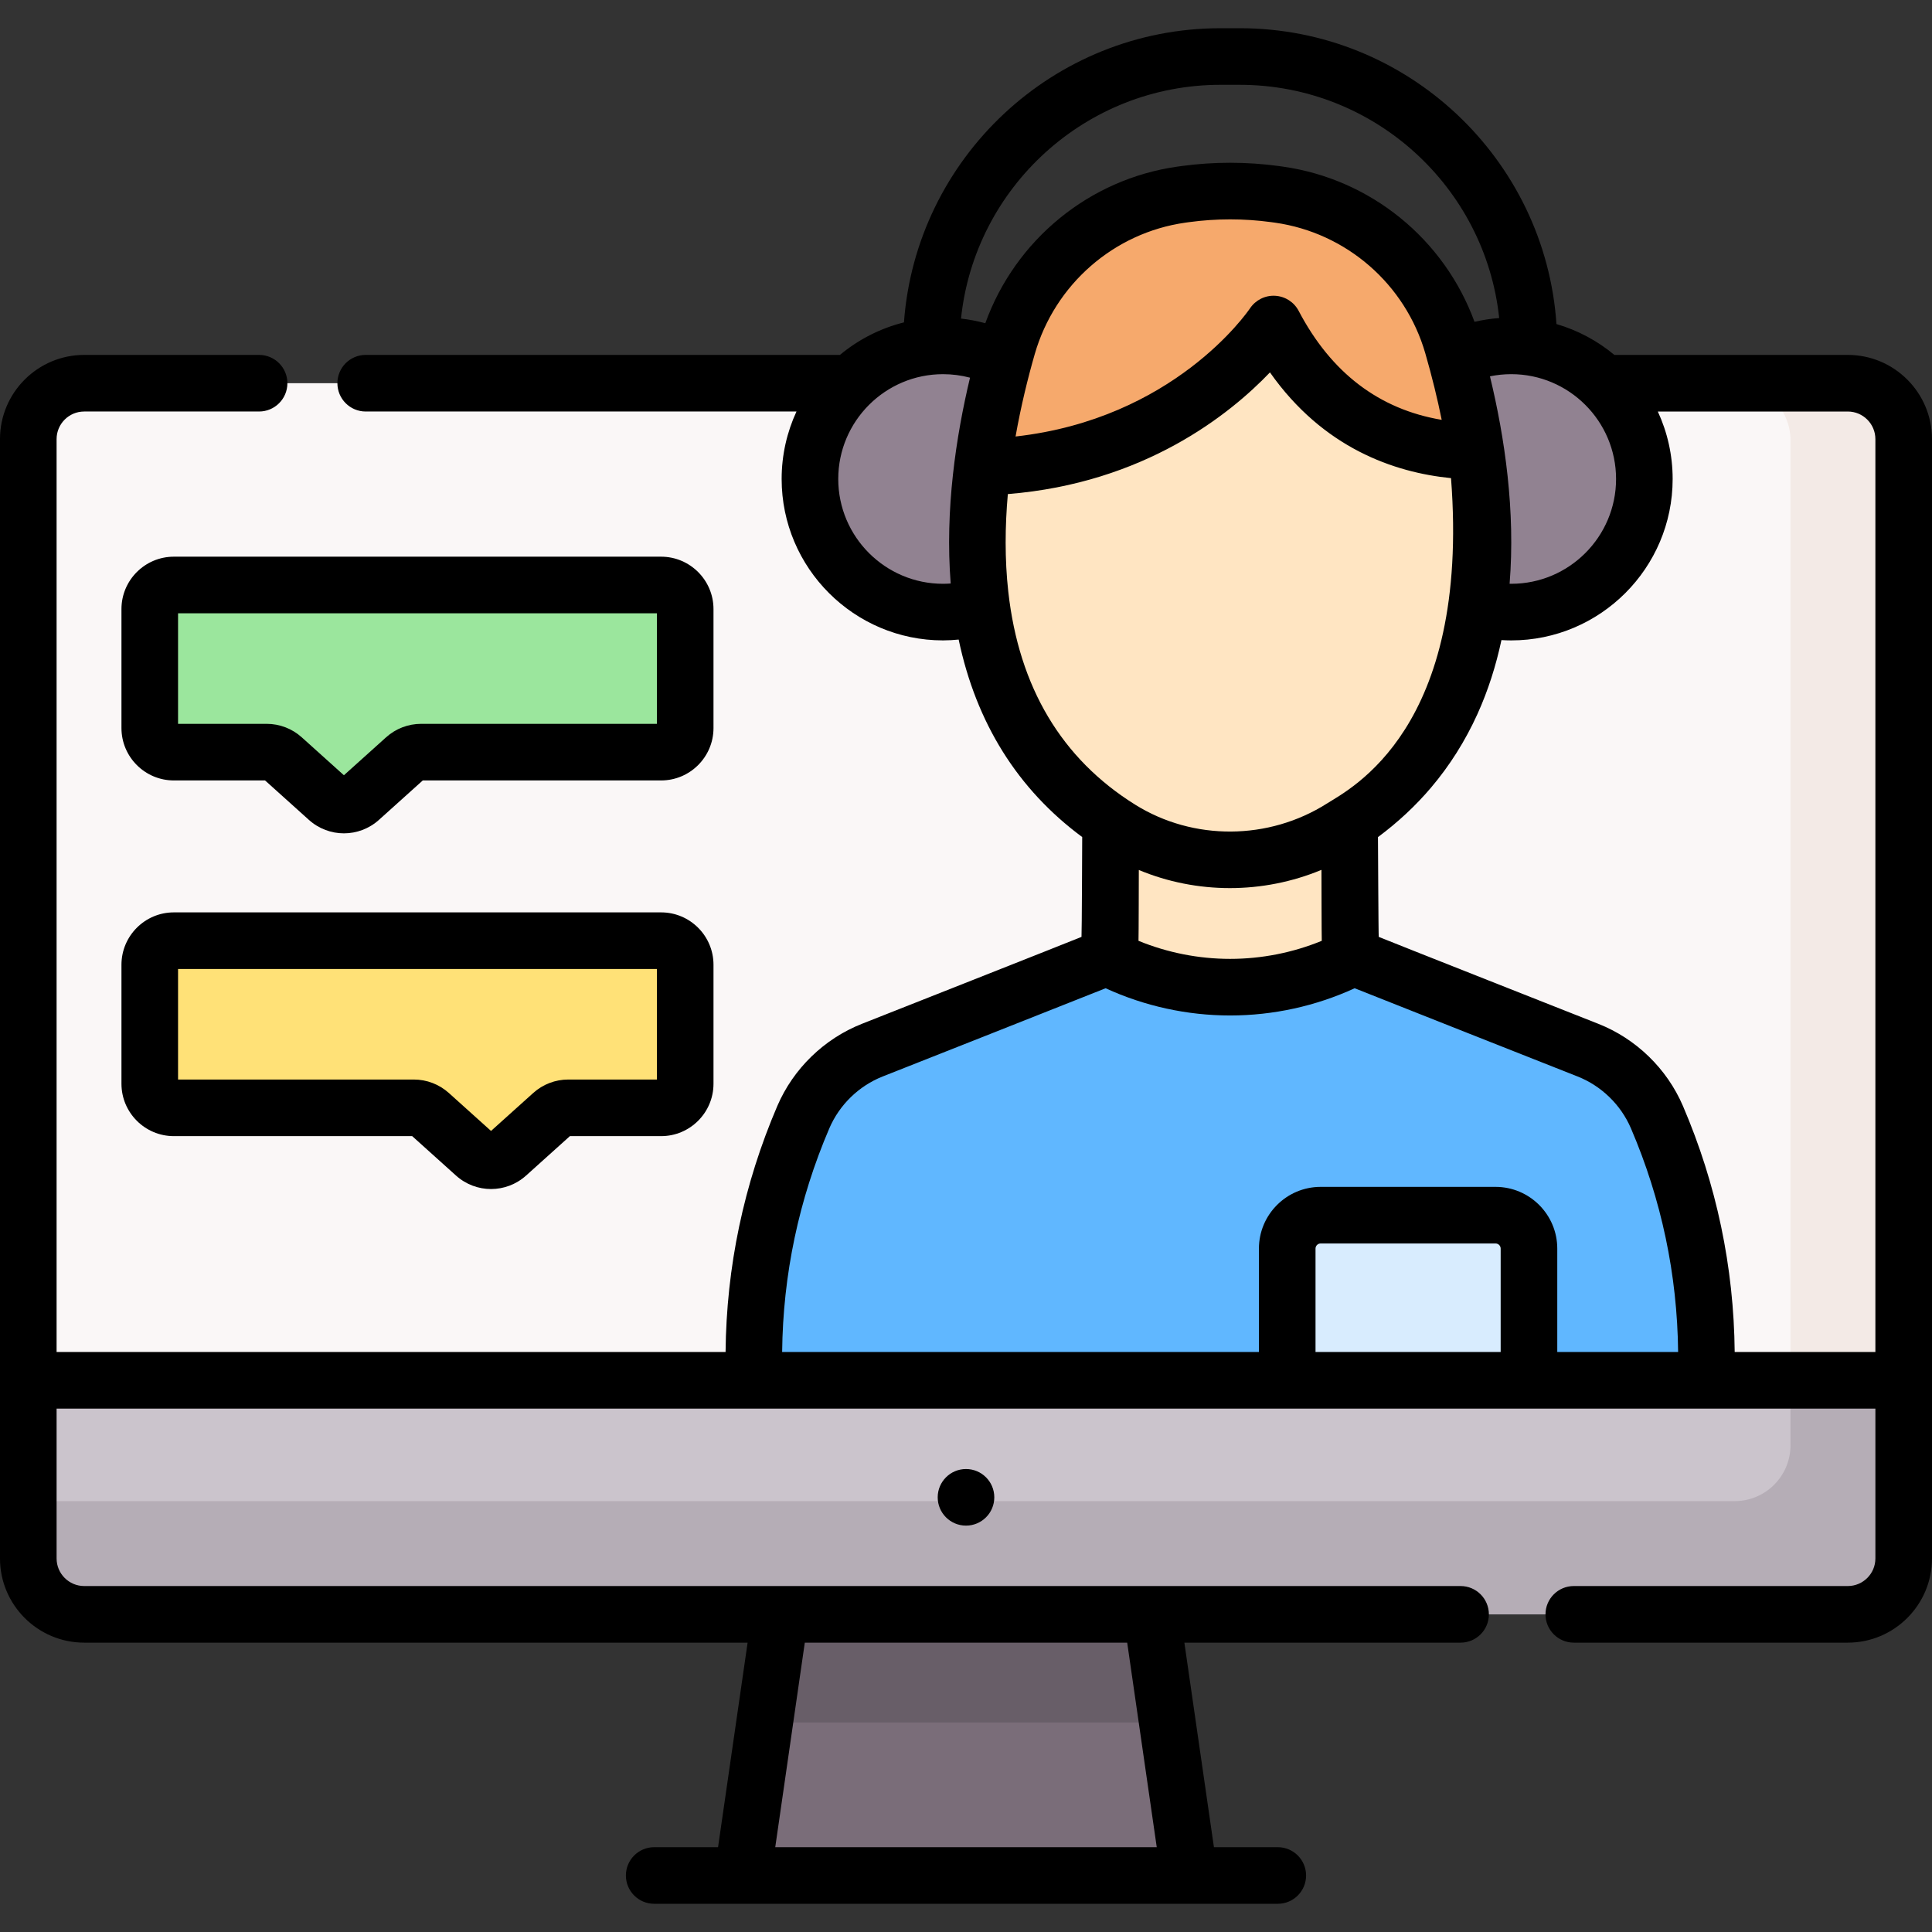 <svg xmlns="http://www.w3.org/2000/svg" id="Capa_1" height="512" viewBox="0 0 512 512" width="512"><rect x="0" y="0" width="512" height="512" fill="#333333" stroke="none"/><g><g><path d="m504.5 365.795v-249.066c0-8.38-6.794-15.174-15.174-15.174h-466.652c-8.381 0-15.174 6.794-15.174 15.174v249.066l249.768 19.638z" fill="#faf7f7"></path><path d="m489.326 101.555h-30c8.38 0 15.174 6.794 15.174 15.174v249.066h30v-249.066c0-8.38-6.794-15.174-15.174-15.174z" fill="#f3eae6"></path><path d="m315.213 497.024h-118.426l10-69.207h98.426z" fill="#7a6d79"></path><path d="m309.352 456.466-4.139-28.649h-98.426l-4.14 28.649z" fill="#685e68"></path><path d="m7.5 365.795v47.21c0 8.181 6.632 14.812 14.812 14.812h467.376c8.181 0 14.812-6.631 14.812-14.812v-47.21z" fill="#cbc4cc"></path><path d="m474.5 365.795v17.209c0 8.181-6.632 14.812-14.812 14.812h-452.188v15.188c0 8.181 6.632 14.812 14.812 14.812h467.376c8.181 0 14.812-6.631 14.812-14.812v-47.209z" fill="#b5adb6"></path><path d="m439.109 296.057c-3.484-8.125-10.071-14.52-18.296-17.763l-57.868-22.818c-3.164-1.248-5.244-4.303-5.244-7.705v-38.446h-63.405v38.446c0 3.401-2.08 6.457-5.244 7.705l-57.868 22.818c-8.224 3.243-14.811 9.638-18.296 17.763-8.659 20.191-13.124 41.932-13.124 63.902 0 3.223 2.613 5.836 5.836 5.836h240.795c3.223 0 5.836-2.613 5.836-5.836.002-21.97-4.463-43.71-13.122-63.902z" fill="#60b7ff"></path><path d="m326 261.611c12.192 0 23.669-3.057 33.711-8.441-1.266-1.472-2.009-3.373-2.009-5.399v-38.446h-63.405v38.446c0 2.027-.743 3.927-2.009 5.399 10.043 5.384 21.52 8.441 33.712 8.441z" fill="#ffe5c2"></path><circle cx="249.922" cy="126.935" fill="#918291" r="35.276"></circle><circle cx="400.499" cy="126.935" fill="#918291" r="35.276"></circle><path d="m338.937 51.581c-.358-.051-.712-.1-1.063-.147-7.885-1.068-15.863-1.068-23.748 0-.351.048-.705.097-1.063.147-21.915 3.103-39.921 18.909-46.049 40.177-10.259 35.609-18.94 96.932 29.305 127.508 18.143 11.498 41.219 11.498 59.363 0 48.245-30.575 39.564-91.899 29.305-127.508-6.129-21.268-24.135-37.074-46.05-40.177z" fill="#ffe5c2"></path><path d="m405.194 365.795h-64.066v-34.903c0-4.893 3.967-8.86 8.86-8.86h46.345c4.893 0 8.86 3.967 8.86 8.86v34.903z" fill="#d8ecfe"></path><path d="m384.919 91.528c-6.124-21.176-24.151-36.856-45.977-39.946-.36-.051-.716-.1-1.068-.148-7.885-1.068-15.863-1.068-23.748 0-.351.047-.706.097-1.065.148-21.914 3.102-39.919 18.908-46.047 40.175-2.67 9.268-5.231 20.281-6.712 32.038 52.833-1.374 77.212-37.932 77.212-37.932 14.365 27.383 37.043 33.461 53.6 33.723-1.533-10.267-3.822-19.854-6.195-28.058z" fill="#f6a96c"></path><path d="m175.199 155.027h-129.127c-3.526 0-6.384 2.858-6.384 6.384v31.53c0 3.526 2.858 6.384 6.384 6.384h24.6c1.577 0 3.098.583 4.27 1.638l11.93 10.733c2.428 2.184 6.112 2.184 8.539 0l11.93-10.733c1.172-1.055 2.693-1.638 4.27-1.638h63.588c3.526 0 6.384-2.858 6.384-6.384v-31.53c0-3.525-2.859-6.384-6.384-6.384z" fill="#9be69d"></path><path d="m46.072 249.29h129.126c3.526 0 6.384 2.858 6.384 6.384v31.53c0 3.526-2.858 6.384-6.384 6.384h-24.6c-1.577 0-3.098.583-4.27 1.638l-11.93 10.733c-2.428 2.184-6.112 2.184-8.539 0l-11.93-10.733c-1.172-1.055-2.693-1.638-4.27-1.638h-63.587c-3.526 0-6.384-2.858-6.384-6.384v-31.53c0-3.526 2.858-6.384 6.384-6.384z" fill="#ffe177"></path></g><g><circle cx="256" cy="396.806" r="7.5"></circle><path d="m175.199 241.79h-129.127c-7.656 0-13.884 6.228-13.884 13.884v31.53c0 7.656 6.228 13.884 13.884 13.884h63.16l11.612 10.446c2.647 2.382 5.966 3.573 9.286 3.573 3.319-.001 6.639-1.191 9.286-3.572l11.612-10.447h24.171c7.656 0 13.884-6.228 13.884-13.884v-31.53c0-7.656-6.228-13.884-13.884-13.884zm-1.116 44.297h-23.483c-3.435 0-6.732 1.265-9.286 3.562l-11.184 10.061-11.184-10.061c-2.554-2.297-5.852-3.562-9.286-3.562h-62.472v-29.297h126.895z"></path><path d="m489.688 94.055h-61.861c-4.447-3.703-9.656-6.514-15.351-8.178-2.969-43.727-39.467-78.401-83.934-78.401h-5.085c-44.317 0-80.716 34.441-83.9 77.959-6.326 1.581-12.1 4.57-16.964 8.62h-125.678c-4.142 0-7.5 3.358-7.5 7.5s3.358 7.5 7.5 7.5h114.161c-2.516 5.444-3.931 11.498-3.931 17.879 0 23.587 19.189 42.776 42.776 42.776 1.384 0 2.763-.087 4.135-.219 4.661 22.134 15.637 39.678 32.74 52.334 0 0-.099 26.345-.184 26.446-.005.006-.01.011-.015.017-.081.092-58.163 23.028-58.163 23.028-10.016 3.949-18.194 11.889-22.438 21.784-8.893 20.735-13.494 42.661-13.71 65.194h-177.286v-241.927c0-4.032 3.28-7.312 7.312-7.312h46.353c4.142 0 7.5-3.358 7.5-7.5s-3.358-7.5-7.5-7.5h-46.353c-12.303 0-22.312 10.009-22.312 22.312v296.638c0 12.303 10.009 22.312 22.312 22.312h175.814l-7.833 54.207h-16.924c-4.142 0-7.5 3.358-7.5 7.5s3.358 7.5 7.5 7.5h165.261c4.142 0 7.5-3.358 7.5-7.5s-3.358-7.5-7.5-7.5h-16.924l-7.833-54.207h73.199c4.142 0 7.5-3.358 7.5-7.5s-3.358-7.5-7.5-7.5h-364.76c-4.032 0-7.312-3.28-7.312-7.312v-39.709h482v39.709c0 4.032-3.28 7.312-7.312 7.312h-72.614c-4.142 0-7.5 3.358-7.5 7.5s3.358 7.5 7.5 7.5h72.614c12.303 0 22.312-10.009 22.312-22.312v-296.638c0-12.303-10.009-22.312-22.312-22.312zm-276.407 341.262h85.437l7.832 54.207h-101.101zm214.993-308.382c0 15.315-12.46 27.776-27.776 27.776-.146 0-.291-.009-.437-.011 1.557-19.218-1.236-38.563-5.206-54.967 1.847-.38 3.737-.574 5.643-.574 15.316 0 27.776 12.46 27.776 27.776zm-154.053-33.102c5.324-18.479 20.982-32.149 39.892-34.826l1.019-.141c7.212-.977 14.524-.977 21.732 0l1.026.142c18.886 2.674 34.519 16.257 39.825 34.604 1.793 6.201 3.221 12.074 4.352 17.65-16.562-2.772-29.295-12.46-37.911-28.884-1.226-2.336-3.595-3.845-6.229-3.993-2.63-.149-5.159 1.11-6.638 3.294-.833 1.23-20.314 29.315-62.154 33.997 1.438-8.132 3.286-15.593 5.086-21.843zm49.236-71.357h5.085c35.651 0 65.08 27.119 68.759 61.81-2.208.164-4.394.499-6.542.997-8.001-21.886-27.493-37.832-50.768-41.127l-1.11-.154c-8.547-1.159-17.216-1.158-25.758 0l-1.113.154c-23.356 3.307-42.911 19.405-50.89 41.498-2.11-.57-4.257-.986-6.439-1.227 3.613-34.759 33.077-61.951 68.776-61.951zm-101.311 104.459c0-15.315 12.46-27.776 27.776-27.776 2.441 0 4.83.314 7.143.929-3.7 15.469-6.676 35.021-5.118 54.543-.673.049-1.348.08-2.026.08-15.315-.001-27.775-12.461-27.775-27.776zm45.065 29.907c-.967-8.665-.868-17.457-.122-25.908 36.161-2.907 58.813-21.104 69.464-32.246 14.102 20.04 32.869 26.516 47.983 28.023 5.122 66.409-26.641 82.273-32.868 86.22-15.461 9.798-35.408 9.927-50.818.325-19.498-12.149-30.816-31.129-33.639-56.414zm83.074 92.483c-7.665 3.14-15.945 4.786-24.285 4.786s-16.621-1.646-24.285-4.786c.051-.515.083-18.774.083-18.774 7.685 3.198 15.901 4.805 24.131 4.804 8.259-.001 16.527-1.617 24.274-4.832 0 0 .031 18.287.082 18.802zm47.409 108.97h-49.066v-27.403c0-.75.61-1.36 1.36-1.36h46.345c.75 0 1.36.61 1.36 1.36v27.403zm15 0v-27.403c0-9.021-7.339-16.36-16.36-16.36h-46.345c-9.021 0-16.36 7.339-16.36 16.36v27.403h-126.352c.216-20.489 4.419-40.425 12.506-59.282 2.677-6.242 7.835-11.251 14.153-13.742 0 0 58.67-23.181 59.064-23.376 10.293 4.731 21.606 7.216 33 7.216s22.707-2.485 33-7.216c.394.195 59.063 23.376 59.063 23.376 6.318 2.491 11.477 7.5 14.153 13.742 8.087 18.857 12.29 38.793 12.506 59.282zm84.306 0h-37.287c-.217-22.533-4.818-44.459-13.71-65.194-4.244-9.895-12.422-17.835-22.438-21.784 0 0-58.081-22.935-58.163-23.028-.005-.006-.011-.012-.017-.018-.085-.102-.197-26.283-.206-26.432 5.265-3.905 9.987-8.308 14.087-13.142.005-.005.008-.011.013-.017 4.908-5.79 9.025-12.317 12.239-19.401 2.877-6.343 4.953-12.94 6.385-19.654.864.052 1.73.086 2.594.086 23.587 0 42.776-19.189 42.776-42.776 0-6.381-1.414-12.435-3.93-17.879h50.344c4.032 0 7.312 3.28 7.312 7.312v241.927z"></path><path d="m189.083 161.411c0-7.656-6.228-13.884-13.884-13.884h-129.127c-7.656 0-13.884 6.228-13.884 13.884v31.53c0 7.656 6.228 13.884 13.884 13.884h24.171l11.612 10.447c2.647 2.381 5.967 3.572 9.286 3.572 3.32 0 6.639-1.191 9.286-3.572l11.612-10.447h63.16c7.656 0 13.884-6.228 13.884-13.884zm-15 30.414h-62.472c-3.435 0-6.732 1.265-9.286 3.562l-11.184 10.062-11.184-10.062c-2.554-2.297-5.851-3.562-9.286-3.562h-23.483v-29.297h126.895z"></path></g></g></svg>
